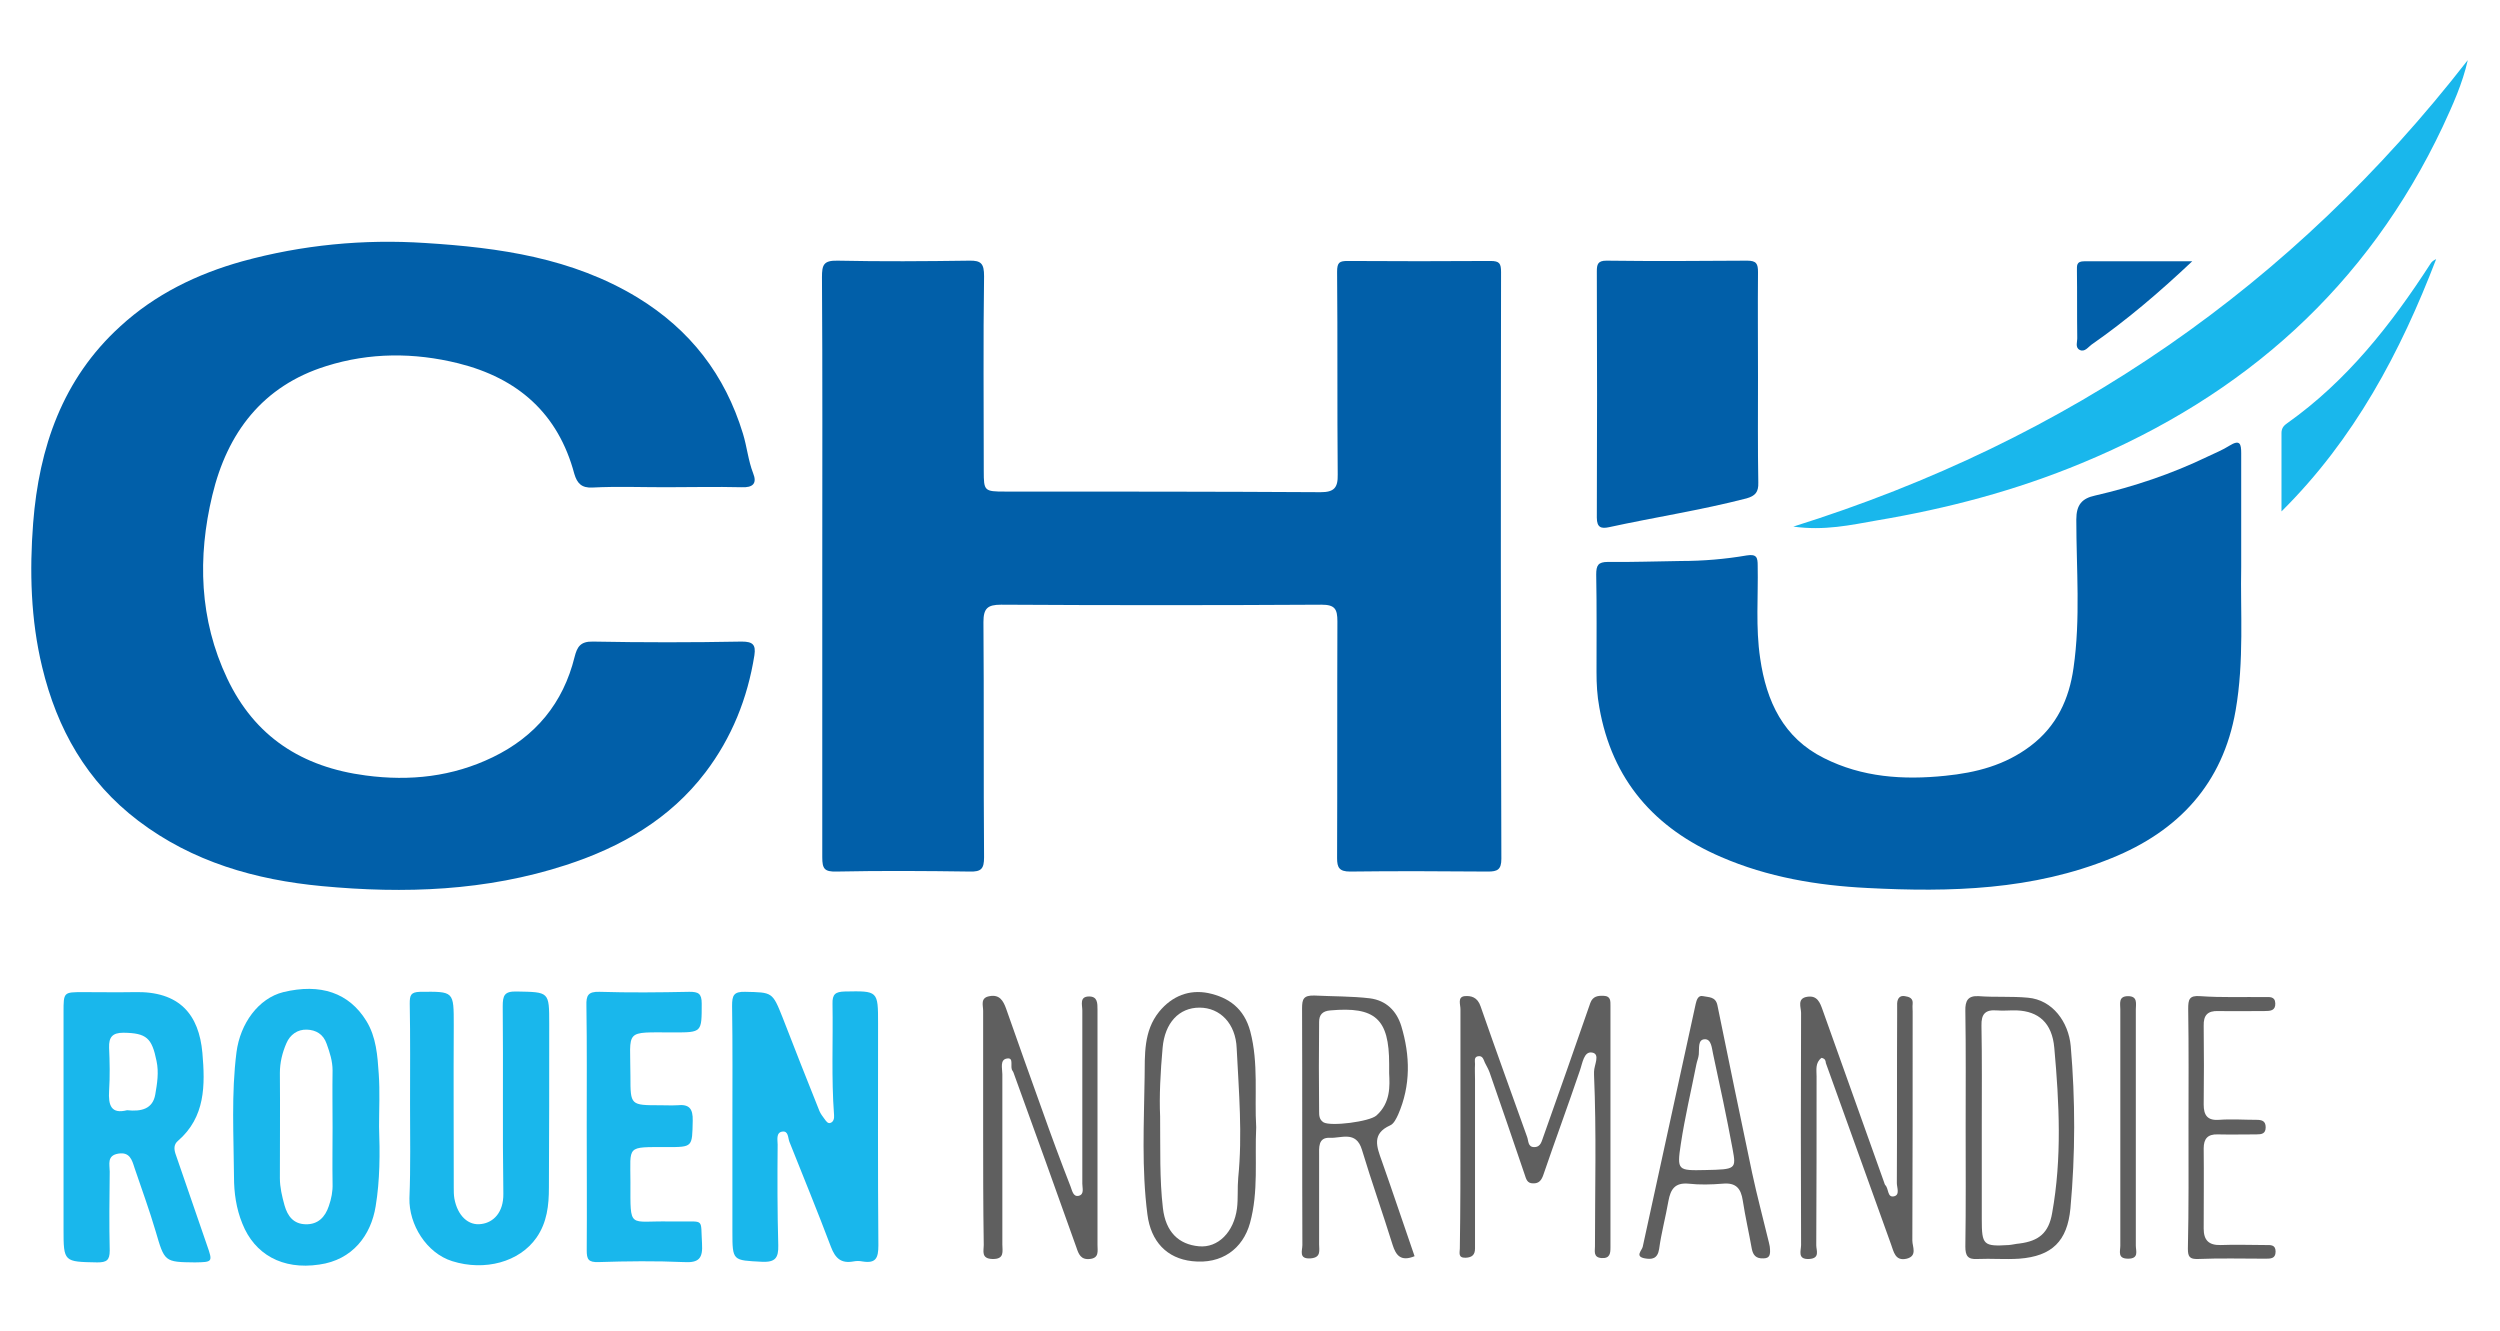 <?xml version="1.0" encoding="utf-8"?>
<!-- Generator: Adobe Illustrator 25.0.1, SVG Export Plug-In . SVG Version: 6.00 Build 0)  -->
<svg version="1.1" id="Calque_1" xmlns="http://www.w3.org/2000/svg" xmlns:xlink="http://www.w3.org/1999/xlink" x="0px" y="0px"
	 viewBox="0 0 806.6 429.3" style="enable-background:new 0 0 806.6 429.3;" xml:space="preserve">
<style type="text/css">
	.color-chu-0{fill:#19B7EC;}
	.color-chu-1{fill:#015FA9;}
	.color-chu-2{fill:#5F5F5F;}
</style>
<g>
	<path class="color-chu-0" d="M236.3,363.5c0-13,0.1-26-0.1-39c0-3.3,0.5-4.6,4.2-4.5c8.8,0.2,8.8,0,12.1,8.3c3.9,10.1,7.9,20.2,11.9,30.2
		c0.4,0.9,1,1.7,1.6,2.5c0.5,0.7,1.1,1.6,1.9,1.3c1-0.3,1.3-1.4,1.2-2.5c-0.9-12-0.3-23.9-0.5-35.9c-0.1-3.2,1-3.9,3.9-4
		c10.8-0.2,10.8-0.3,10.8,10.4c0,23.8-0.1,47.6,0.1,71.5c0,4.1-0.8,5.9-5.1,5.2c-1-0.2-2-0.2-3,0c-3.9,0.7-5.8-1-7.2-4.7
		c-4.3-11.4-8.9-22.6-13.4-33.9c-0.5-1.3-0.3-3.6-2.3-3.3c-2.1,0.3-1.5,2.8-1.5,4.2c-0.1,10.8-0.1,21.6,0.2,32.5
		c0.1,4.1-1,5.5-5.3,5.3c-9.4-0.5-9.5-0.2-9.5-9.7C236.3,386.1,236.3,374.8,236.3,363.5z"/>
	<path class="color-chu-0" d="M66.8,401.8c-3.4-9.9-6.8-19.8-10.2-29.6c-0.5-1.6-0.5-3,0.8-4.1c8.9-7.7,8.8-18,7.9-28.4
		c-1.1-12.3-7.3-20-22-19.6c-5.5,0.1-11,0-16.5,0c-6.3,0-6.3,0-6.3,6.5v36.5h0c0,11.1,0,22.3,0,33.5c0,10.6,0.1,10.5,10.9,10.7
		c3,0,4-0.7,4-3.8c-0.2-8.5-0.1-17,0-25.5c0-2.3-1-5.2,2.8-5.8c3.7-0.6,4.4,2.1,5.2,4.6c2.3,6.8,4.8,13.6,6.8,20.4
		c2.9,9.9,2.8,10,12.7,10.1C68.6,407.2,68.7,407.2,66.8,401.8z M50.1,353.1c-0.8,4.7-4.5,5.6-9.1,5.1c-5.1,1.3-6.1-1.5-5.8-6.3
		c0.3-4.6,0.2-9.3,0-13.9c-0.1-3.3,1-4.8,4.6-4.8c7.5,0.1,9.2,1.7,10.7,9.1C51.3,346,50.7,349.6,50.1,353.1z"/>
	<path class="color-chu-0" d="M122.3,363.5c0-5.7,0.3-11.3-0.1-17c-0.4-5.9-0.8-11.9-4-17.1c-5.6-9.1-14.8-12.2-26.8-9.3
		c-8,2-13.9,10.1-15.1,19.4c-1.7,13.4-0.9,26.9-0.8,40.3c0,5,0.7,10.1,2.7,15c3.9,9.8,12.8,15,24.8,13.2
		c10.8-1.5,16.7-9.5,18.2-18.8C122.6,380.8,122.6,372.1,122.3,363.5z M106.1,389.1c-1.2,3.6-3.5,6-7.5,5.9c-3.9-0.1-5.8-2.6-6.8-6.1
		c-0.8-2.9-1.5-5.8-1.5-8.8c0-11.3,0.1-22.6,0-33.9c0-3.4,0.8-6.6,2.1-9.6c1.2-2.8,3.6-4.5,6.6-4.4c2.9,0.1,5.3,1.4,6.4,4.6
		c1,2.8,1.9,5.5,1.9,8.6c-0.1,6.2,0,12.3,0,18.4c0,6-0.1,12,0,18C107.4,384.4,106.9,386.8,106.1,389.1z"/>
	<path class="color-chu-0" d="M132.3,356.3c0-10.8,0.1-21.6-0.1-32.5c0-2.7,0.3-3.7,3.3-3.8c11-0.1,10.9-0.3,10.9,10.8
		c-0.1,17.5,0,35,0,52.4c0,1.2,0,2.3,0.2,3.5c1,5.5,4.5,8.9,8.8,8.2c3.7-0.5,7.1-3.6,7-9.8c-0.3-20.1,0-40.3-0.2-60.4
		c0-3.5,0.5-4.9,4.5-4.8c10.5,0.2,10.5,0,10.5,10.4c0,17.6,0,35.3-0.1,52.9c0,5.7-0.6,11.2-4,16.1c-5.5,7.9-16.7,10.9-27.2,7.6
		c-8.3-2.6-14-11.8-13.8-20.3C132.5,376.6,132.3,366.4,132.3,356.3z"/>
	<path class="color-chu-0" d="M189.3,363.4c0-13,0.1-26-0.1-38.9c-0.1-3.3,0.5-4.6,4.2-4.5c9.6,0.3,19.3,0.2,29,0c2.9,0,4,0.5,4,3.8
		c0,9.3,0.1,9.3-9,9.3c-16.3,0-14-1.2-14,14.2c0,9.3,0,9.3,9.6,9.3c1.8,0,3.7,0.1,5.5,0c3.8-0.4,5.1,1,5,5c-0.2,8.5,0.1,8.5-8.4,8.5
		c-13.2,0-11.7-0.6-11.7,11.3c0,15.5-0.7,12.4,12.8,12.7c1,0,2,0,3,0c8.2,0.1,6.8-1.1,7.3,7.1c0.3,4.8-1,6.3-5.9,6
		c-9.1-0.4-18.3-0.3-27.5,0c-3.3,0.1-3.8-0.9-3.8-3.8C189.4,390,189.3,376.7,189.3,363.4z"/>
</g>
<g>
	<g>
		<path class="color-chu-0" d="M578.6,169.9C667.6,142,739.7,92.1,796.2,19.4c-1.7,7.6-4.9,14.6-8.1,21.5c-24.4,51.6-64,86.8-116.4,108.5
			c-21.4,8.9-43.5,14.7-66.1,18.5C597.1,169.4,588.6,171.3,578.6,169.9z"/>
		<path class="color-chu-0" d="M736.1,165c0-8.4,0-16.9,0-25.3c0-1.5,0.7-2.4,1.9-3.2c19.2-13.6,33.5-31.8,46.1-51.3c0.4-0.7,1-1.2,1.9-1.6
			C774.5,113.6,759.6,141.7,736.1,165z"/>
	</g>
</g>
<g>
	<path class="color-chu-1" d="M265.3,182.3c0-31,0.1-61.9-0.1-92.9c0-3.9,0.5-5.4,5-5.3c14.1,0.3,28.3,0.2,42.5,0c3.9-0.1,4.8,1,4.8,5
		c-0.3,21-0.1,42-0.1,62.9c0,6.4,0.2,6.6,6.8,6.6c34,0,68,0,101.9,0.2c4.3,0,5.6-1.4,5.5-5.7c-0.2-21.8,0-43.6-0.2-65.4
		c0-3.1,0.8-3.5,3.5-3.5c15.3,0.1,30.6,0.1,46,0c2.9,0,3.4,0.8,3.4,3.6c-0.1,63.1-0.1,126.2,0.1,189.3c0,3.5-1.3,4.1-4.3,4.1
		c-14.8-0.1-29.6-0.2-44.5,0c-3.5,0-4.2-1.3-4.2-4.3c0.1-25.5,0-50.9,0.1-76.4c0-4-0.8-5.4-5.1-5.4c-34.5,0.2-69,0.2-103.4,0
		c-4.4,0-5.7,1.2-5.7,5.6c0.2,25.3,0,50.6,0.2,75.9c0,3.7-0.9,4.7-4.6,4.6c-14.3-0.2-28.6-0.3-43,0c-3.9,0.1-4.6-0.9-4.6-4.6
		C265.3,245.3,265.3,213.8,265.3,182.3z"/>
	<path class="color-chu-1" d="M214.7,157.2c-7.8,0-15.7-0.3-23.5,0.1c-3.6,0.2-5-1.4-5.9-4.4c-5.2-19.5-18.2-30.9-37.5-35.7
		c-14.2-3.5-28.5-3.5-42.5,0.9c-20.6,6.4-32,21.6-36.8,41.7c-4.8,20-4.2,40.1,4.8,59.1c8.9,18.8,24.1,28.6,44.7,31.3
		c14.3,1.9,28,0.4,41-5.9c13.8-6.7,22.7-17.4,26.4-32.4c0.8-3.1,1.8-5,5.9-4.9c16,0.3,32,0.3,48,0c3.6,0,4.6,1,4.1,4.4
		c-2.2,13.9-7.3,26.6-15.8,37.8c-11.5,15.1-27.2,24.1-45,29.9c-25.8,8.4-52.1,9.3-78.7,6.8c-21.4-2-41.8-7.8-59.3-21.1
		c-16.6-12.6-26.2-29.6-31-49.6c-3.7-15.3-4.1-31-2.9-46.5c1.9-24.2,9.4-46.4,28.1-63.4C50,95,63.5,88.4,78.2,84.3
		c19.3-5.3,39.1-7.2,59-5.9c23.9,1.5,47.4,4.8,68.5,17.6c17,10.4,28.2,24.9,34,43.9c1.3,4.2,1.7,8.7,3.3,12.8c1.3,3.2,0,4.7-3.8,4.5
		C231,157,222.9,157.2,214.7,157.2z"/>
	<path class="color-chu-1" d="M723.1,182.9c-0.3,14.1,1,30.3-1.8,46.3c-4.1,23.7-18.5,39-40.1,47.7c-25.3,10.3-51.9,11-78.7,9.6
		c-16.2-0.8-32.2-3.5-47.2-10c-21.4-9.2-35.2-24.8-39.3-48.3c-0.7-3.8-0.9-7.5-0.9-11.3c0-10.5,0.1-21-0.1-31.5c0-3,0.6-4.1,3.8-4.1
		c7.8,0.1,15.6-0.2,23.5-0.3c7.2,0,14.3-0.6,21.3-1.8c3.2-0.5,3.5,0.7,3.5,3.3c0.2,10-0.7,19.9,0.8,29.9c2,13.9,7.5,25.7,20.6,32.2
		c12.3,6.2,25.5,7.1,39.1,5.7c10-1,19.3-3.4,27.5-9.6c8.5-6.4,12.5-15.2,13.9-25.2c2.3-15.9,0.9-31.9,0.9-47.9c0-4.8,1.9-6.8,6-7.7
		c12.6-2.9,24.8-7,36.4-12.6c2.3-1.1,4.8-2.1,7-3.5c3.4-2.1,3.8-0.6,3.8,2.4C723.1,158,723.1,169.5,723.1,182.9z"/>
	<path class="color-chu-1" d="M567.2,121.8c0,11.3-0.1,22.6,0.1,33.9c0.1,3.1-1,4.3-3.8,5.1c-14.7,3.8-29.7,6.1-44.4,9.3
		c-2.4,0.5-3.9,0.2-3.9-3.1c0.1-26.5,0.1-52.9,0-79.4c0-2.3,0.3-3.5,3.1-3.5c15.1,0.2,30.3,0.1,45.4,0c3,0,3.5,1,3.5,3.7
		C567.1,99.1,567.2,110.4,567.2,121.8z"/>
	<path class="color-chu-1" d="M707.3,84.3c-10.8,10.2-21.3,19.1-32.5,26.9c-1.1,0.8-2.2,2.5-3.8,1.7c-1.6-0.8-0.7-2.7-0.8-4.1
		c-0.1-7.1,0-14.3-0.1-21.4c0-1.8-0.2-3.1,2.4-3.1C683.8,84.3,695.1,84.3,707.3,84.3z"/>
</g>
<g>
	<path class="color-chu-2" d="M471.2,364.1c0-12.8,0-25.6,0-38.5c0-1.5-1-3.9,1.3-4.2c2.1-0.2,4.2,0.3,5.2,3.3c4.9,14.1,10,28.1,15,42.1
		c0.5,1.3,0.2,3.3,2.3,3.3c2.2,0,2.4-2,3-3.5c5.1-14.3,10.1-28.6,15.1-43c0.8-2.2,2.5-2.4,4.4-2.3c2.2,0.1,2.1,1.7,2.1,3.2
		c0,26,0,52,0,77.9c0,1.9-0.1,3.7-2.9,3.5c-2.7-0.2-2.1-2.3-2.1-3.7c0-18.5,0.5-36.9-0.3-55.4c0-0.3,0-0.7,0-1
		c0-2.2,2.1-5.7-0.6-6.2c-2.7-0.5-3.1,3.4-4,5.9c-3.8,11.2-7.9,22.3-11.7,33.4c-0.6,1.8-1.4,3-3.4,2.9c-1.9,0-2.2-1.4-2.7-2.9
		c-3.7-11-7.5-21.9-11.3-32.9c-0.4-1.1-1-2.1-1.5-3.1c-0.5-1.1-0.7-2.4-2.3-2.1c-1.3,0.3-0.9,1.6-0.9,2.5c-0.1,1.7,0,3.3,0,5
		c0,17.2,0,34.3,0,51.5c0,1,0,2,0,3c0,2-0.9,2.9-3,3c-2.6,0.1-1.9-1.7-1.9-3C471.2,390.1,471.2,377.1,471.2,364.1z"/>
	<path class="color-chu-2" d="M317.2,363.6c0-12.5,0-25,0-37.5c0-1.8-1-4.2,2.1-4.7c3.2-0.6,4.4,1.5,5.3,4c3.9,11,7.7,21.9,11.7,32.9
		c2.9,8.2,5.9,16.3,9.1,24.5c0.5,1.2,0.8,3.5,2.7,3c1.8-0.5,1.1-2.5,1.1-3.9c0-18.6,0-37.3,0-55.9c0-1.8-1-4.5,2.2-4.5
		c2.7,0,2.7,2.1,2.7,4.3c0,25.3,0,50.6,0,75.9c0,1.9,0.6,4.2-2.5,4.5c-2.9,0.3-3.6-1.6-4.3-3.7c-6.6-18.6-13.3-37.1-20-55.6
		c-0.2-0.5-0.3-1-0.6-1.4c-1-1.2,0.6-4.3-1.7-4c-2.5,0.3-1.6,3.2-1.6,5.1c0,18.3,0,36.6,0,54.9c0,2.2,0.8,4.8-3.2,4.7
		c-3.7-0.1-2.8-2.6-2.8-4.5C317.2,388.9,317.2,376.3,317.2,363.6z"/>
	<path class="color-chu-2" d="M587.7,341.3c-2.1,1.6-1.6,3.9-1.6,6c0,18.2,0,36.3-0.1,54.5c0,1.6,1.3,4.2-2.3,4.4c-3.9,0.2-2.6-2.7-2.6-4.5
		c-0.1-25-0.1-50,0-74.9c0-1.8-1.4-4.7,2-5.2c3.2-0.5,4.1,1.8,5,4.4c6.6,18.5,13.2,37,19.8,55.5c0.1,0.3,0.2,0.7,0.4,0.9
		c1.1,1.1,0.6,4,2.7,3.6c2.1-0.4,1-2.8,1-4.3c0.1-18.1,0-36.3,0.1-54.5c0-1.2,0-2.3,0-3.5c0.1-1.6,0.9-2.6,2.5-2.3
		c1.3,0.2,2.7,0.6,2.5,2.5c-0.1,0.8,0,1.7,0,2.5c0,24.6,0,49.3-0.1,73.9c0,1.9,1.7,4.9-1.8,5.8c-3.8,0.9-4.2-2.3-5.1-4.7
		c-7-19.5-14-38.9-21-58.4C589,342.3,589,341.6,587.7,341.3z"/>
	<path class="color-chu-2" d="M445.8,374.5c-1.6-4.5-3.3-8.7,2.7-11.4c1.2-0.5,2-2.2,2.6-3.5c4.1-9.4,3.9-19,1-28.6
		c-1.5-4.8-4.8-8.2-10.1-8.9c-5.9-0.7-11.9-0.6-17.9-0.9c-3.5-0.1-4,1.1-4,4.1c0.1,25.5,0,50.9,0.1,76.4c0,1.8-1.3,4.6,2.7,4.3
		c3.4-0.3,2.7-2.5,2.7-4.6c0-9.5,0-19,0-28.5c0-2.6-0.4-6,3.5-5.8c3.6,0.2,8.4-2.4,10.3,3.8c3.1,10.3,6.7,20.4,9.9,30.7
		c1.1,3.5,2.7,5.5,7.1,3.7C452.8,394.9,449.4,384.7,445.8,374.5z M427,362.1c-1.4-0.9-1.4-2.3-1.4-3.5c-0.1-9.6-0.1-19.2,0-28.9
		c0-2.2,1-3.5,3.6-3.7c14.5-1.3,19,2.7,19,17.3v3c0.2,4,0.5,9.5-4.1,13.6C441.9,361.9,429.3,363.5,427,362.1z"/>
	<path class="color-chu-2" d="M668.1,337.5c-0.7-7.7-5.8-14.9-13.8-15.6c-5.3-0.5-10.6-0.1-15.9-0.5c-3.4-0.2-4.4,1.4-4.3,4.8
		c0.2,12.5,0.1,25,0.1,37.5c0,12.8,0.1,25.6-0.1,38.5c0,3,0.8,4.2,3.9,4c4.5-0.2,9,0.2,13.5-0.1c10.6-0.8,15.5-5.7,16.5-16.2
		C669.6,372.4,669.6,354.9,668.1,337.5z M662.1,391.4c-1.1,6.4-4.3,9-10.5,9.8c-1.2,0.1-2.3,0.4-3.5,0.5c-8.2,0.5-8.7,0-8.7-8.3
		c0-10,0-20,0-30h0c0-10.8,0.1-21.6-0.1-32.5c-0.1-3.8,1.3-5.2,5-4.9c2.2,0.2,4.3-0.1,6.5,0c6.8,0.3,11.3,3.9,12,12.1
		C664.4,355.9,665.3,373.7,662.1,391.4z"/>
	<path class="color-chu-2" d="M405.3,363.7c-0.6-10.1,0.8-20.6-1.9-30.9c-2-7.5-7-11-13.6-12.4c-6.1-1.2-11.6,0.9-15.8,6
		c-5.1,6.3-4.6,14-4.7,21.2c-0.2,14.8-1,29.5,0.9,44.2c1.1,8.8,6.3,14.2,14.4,15.1c9.6,1.1,16.4-4,18.7-12.3
		C406.1,384.4,404.8,374.1,405.3,363.7z M399.5,380c-0.3,3.3,0,6.7-0.4,9.9c-1,7.6-6.1,12.8-12.3,12.2c-6.5-0.6-10.7-4.6-11.6-12.3
		c-1.1-9.4-0.8-18.9-0.9-29.6c-0.3-6.5,0.1-14.3,0.8-22.1c0.7-8.1,5.3-13,11.9-13c6.7,0,11.7,5.2,12,13.1
		C399.7,352.1,400.9,366.1,399.5,380z"/>
	<path class="color-chu-2" d="M571,402.2c0-0.2-0.2-0.8-0.3-1.4c-1.8-7.5-3.8-14.9-5.4-22.4c-3.8-18-7.5-36-11.2-54.1
		c-0.6-2.8-2.8-2.5-4.6-2.9c-1.6-0.4-2.1,1.2-2.4,2.5c-5.7,26.2-11.4,52.3-17.1,78.4c-0.3,1.2-2.6,3.1,0.7,3.7
		c2.2,0.4,4.1,0.2,4.6-3c0.7-5.2,2.1-10.3,3-15.5c0.7-3.8,2.1-6,6.5-5.6c3.6,0.4,7.3,0.3,11,0c4.3-0.4,5.9,1.5,6.5,5.5
		c0.8,5.2,2,10.4,2.9,15.5c0.4,2,1.3,3.2,3.7,3.1C571,406,571.3,404.9,571,402.2z M550.3,377.5c-9,0.2-9.3,0.2-8-8.4
		c1.3-8.6,3.3-17,5-25.6c0.2-1.1,0.7-2.2,0.8-3.3c0.2-1.9-0.4-4.8,1.9-4.9c2.2-0.1,2.3,3,2.7,4.7c2.2,10.2,4.4,20.4,6.3,30.7
		C560.2,377.2,560.1,377.3,550.3,377.5z"/>
	<path class="color-chu-2" d="M706.1,363.4c0-12.6,0.1-25.3-0.1-37.9c0-3,0.3-4.4,3.9-4.1c7,0.5,14,0.2,20.9,0.3c1.4,0,3.2-0.3,3.3,2
		c0.1,2.4-1.6,2.5-3.4,2.5c-5,0-10,0.1-15,0c-3.4-0.1-4.8,1.3-4.7,4.8c0.1,8.5,0.1,17,0,25.4c0,3.4,1.2,5.2,5,4.9c4-0.3,8,0,12,0
		c1.7,0,3,0.3,3,2.4c0,2.1-1.3,2.3-3,2.3c-4.2,0-8.3,0.1-12.5,0c-3.2-0.1-4.5,1.4-4.5,4.5c0.1,8.6,0,17.3,0,25.9
		c0,3.7,1.6,5.4,5.5,5.3c4.8-0.2,9.6,0,14.5,0c1.5,0,3.2-0.2,3.2,2.1c0,2.4-1.7,2.3-3.5,2.3c-7.2,0-14.3-0.2-21.5,0.1
		c-2.7,0.1-3.3-0.7-3.3-3.3C706.2,389.7,706.1,376.5,706.1,363.4z"/>
	<path class="color-chu-2" d="M684.1,363.6c0-12.6,0-25.2,0-37.9c0-1.9-0.7-4.3,2.5-4.3c3.2,0,2.5,2.5,2.5,4.3c0,25.4,0,50.8,0,76.2
		c0,1.7,1.1,4.2-2.5,4.2c-3.5,0-2.5-2.4-2.5-4.2C684.1,389.1,684.1,376.3,684.1,363.6z"/>
</g>
</svg>
